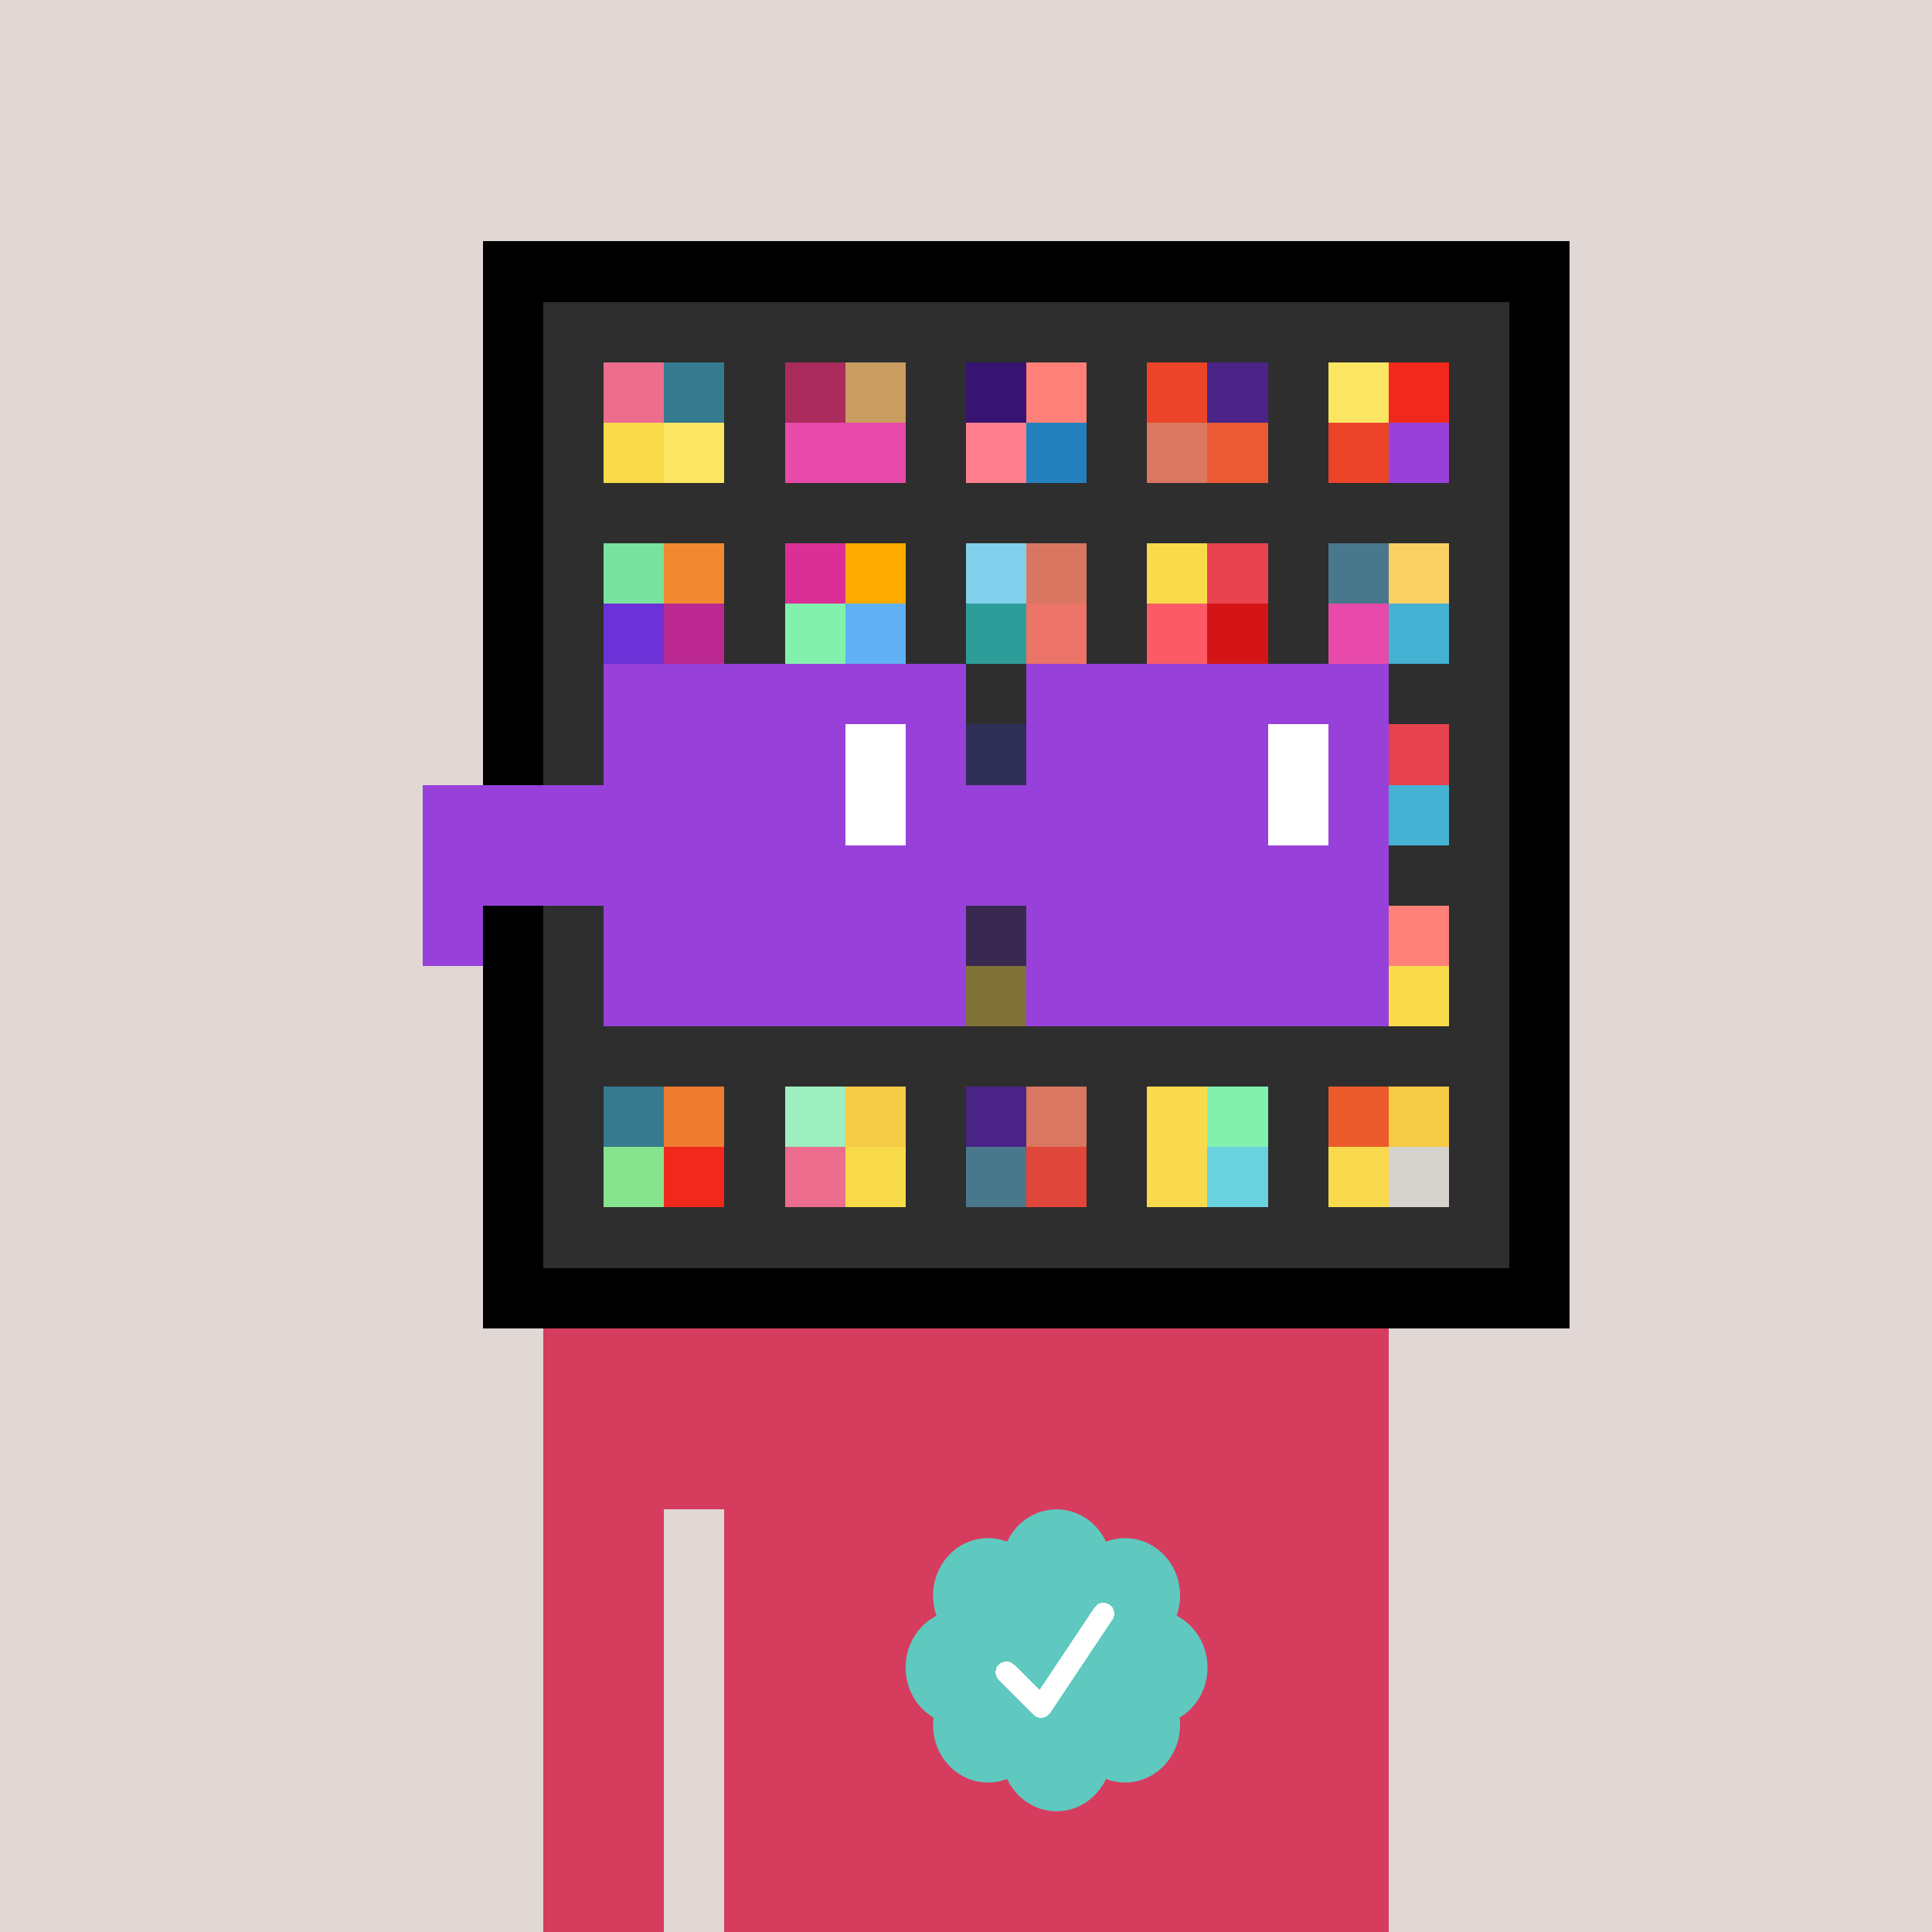 <svg xmlns="http://www.w3.org/2000/svg" viewBox="0 0 320 320" width="2000" height="2000" shape-rendering="crispEdges"><defs><style>.check{fill: #5FC9BF}</style></defs><path fill="#E1D7D5" d="M0 0h320v320H0z" /><path fill="#000000" d="M80 40h180v180H80z"/><path fill="#2E2E2E" d="M90 50h160v160H90z"/><path fill="#ED6D8E" d="M100 60h10v10h-10z"/><path fill="#F9DA4A" d="M100 70h10v10h-10z"/><path fill="#367A8F" d="M110 60h10v10h-10z"/><path fill="#FAE663" d="M110 70h10v10h-10z"/><path fill="#AA2C5C" d="M130 60h10v10h-10z"/><path fill="#E84AA9" d="M130 70h10v10h-10z"/><path fill="#C99C5F" d="M140 60h10v10h-10z"/><path fill="#E84AA9" d="M140 70h10v10h-10z"/><path fill="#371471" d="M160 60h10v10h-10z"/><path fill="#FF7F8E" d="M160 70h10v10h-10z"/><path fill="#FF8079" d="M170 60h10v10h-10z"/><path fill="#2480BD" d="M170 70h10v10h-10z"/><path fill="#EB4429" d="M190 60h10v10h-10z"/><path fill="#D97760" d="M190 70h10v10h-10z"/><path fill="#4A2387" d="M200 60h10v10h-10z"/><path fill="#EA5B33" d="M200 70h10v10h-10z"/><path fill="#FAE663" d="M220 60h10v10h-10z"/><path fill="#EB4429" d="M220 70h10v10h-10z"/><path fill="#F2281C" d="M230 60h10v10h-10z"/><path fill="#9741DA" d="M230 70h10v10h-10z"/><path fill="#77E39F" d="M100 90h10v10h-10z"/><path fill="#6C31D7" d="M100 100h10v10h-10z"/><path fill="#F18930" d="M110 90h10v10h-10z"/><path fill="#BB2891" d="M110 100h10v10h-10z"/><path fill="#DB2F96" d="M130 90h10v10h-10z"/><path fill="#83F1AE" d="M130 100h10v10h-10z"/><path fill="#FFAB00" d="M140 90h10v10h-10z"/><path fill="#60B1F4" d="M140 100h10v10h-10z"/><path fill="#81D1EC" d="M160 90h10v10h-10z"/><path fill="#2E9D9A" d="M160 100h10v10h-10z"/><path fill="#D97661" d="M170 90h10v10h-10z"/><path fill="#EC7368" d="M170 100h10v10h-10z"/><path fill="#F9DA4A" d="M190 90h10v10h-10z"/><path fill="#FA5B67" d="M190 100h10v10h-10z"/><path fill="#E8424E" d="M200 90h10v10h-10z"/><path fill="#D41515" d="M200 100h10v10h-10z"/><path fill="#49788D" d="M220 90h10v10h-10z"/><path fill="#E84AA9" d="M220 100h10v10h-10z"/><path fill="#FAD064" d="M230 90h10v10h-10z"/><path fill="#45B2D3" d="M230 100h10v10h-10z"/><path fill="#322F92" d="M160 120h10v10h-10z"/><path fill="#E8424E" d="M230 120h10v10h-10z"/><path fill="#45B2D3" d="M230 130h10v10h-10z"/><path fill="#4A2387" d="M160 150h10v10h-10z"/><path fill="#F9DB49" d="M160 160h10v10h-10z"/><path fill="#FF8079" d="M230 150h10v10h-10z"/><path fill="#F9DB49" d="M230 160h10v10h-10z"/><path fill="#367A8F" d="M100 180h10v10h-10z"/><path fill="#86E48E" d="M100 190h10v10h-10z"/><path fill="#ED7C30" d="M110 180h10v10h-10z"/><path fill="#F2281C" d="M110 190h10v10h-10z"/><path fill="#9DEFBF" d="M130 180h10v10h-10z"/><path fill="#ED6D8E" d="M130 190h10v10h-10z"/><path fill="#F6CB45" d="M140 180h10v10h-10z"/><path fill="#F9DB49" d="M140 190h10v10h-10z"/><path fill="#4A2387" d="M160 180h10v10h-10z"/><path fill="#49788D" d="M160 190h10v10h-10z"/><path fill="#D97760" d="M170 180h10v10h-10z"/><path fill="#E04639" d="M170 190h10v10h-10z"/><path fill="#F9DA4D" d="M190 180h10v10h-10z"/><path fill="#F9DA4D" d="M190 190h10v10h-10z"/><path fill="#83F1AE" d="M200 180h10v10h-10z"/><path fill="#6AD1DE" d="M200 190h10v10h-10z"/><path fill="#EB5A2A" d="M220 180h10v10h-10z"/><path fill="#F9DA4D" d="M220 190h10v10h-10z"/><path fill="#F6CB45" d="M230 180h10v10h-10z"/><path fill="#D6D3CE" d="M230 190h10v10h-10z"/><path fill="#D63C5E" d="M90 220h20v100H90V220Zm20 0h10v30h-10v-30Zm10 0h110v100H120V220Z"/><path class="check" shape-rendering="geometricPrecision" d="M200 276.191c0-3.762-2.083-7.024-5.114-8.572a9.97 9.97 0 0 0 .567-3.333c0-5.262-4.072-9.519-9.091-9.519-1.118 0-2.19.199-3.18.595-1.472-3.184-4.586-5.362-8.181-5.362-3.595 0-6.704 2.184-8.182 5.357a8.604 8.604 0 0 0-3.182-.595c-5.023 0-9.09 4.262-9.09 9.524 0 1.176.198 2.295.565 3.333-3.028 1.548-5.112 4.805-5.112 8.572 0 3.559 1.862 6.661 4.624 8.299-.048.405-.077.81-.077 1.225 0 5.262 4.067 9.523 9.09 9.523 1.12 0 2.191-.204 3.179-.594 1.476 3.175 4.586 5.356 8.183 5.356 3.6 0 6.71-2.181 8.183-5.356.988.387 2.059.59 3.18.59 5.024 0 9.091-4.263 9.091-9.525 0-.413-.029-.818-.079-1.22 2.757-1.637 4.626-4.739 4.626-8.296v-.002Z" /><path fill="#fff" d="m184.249 268.252-10.319 15.476a1.785 1.785 0 0 1-2.478.496l-.274-.224-5.75-5.75a1.784 1.784 0 1 1 2.524-2.524l4.214 4.207 9.106-13.666a1.787 1.787 0 0 1 2.476-.493 1.784 1.784 0 0 1 .501 2.476v.002Z"/><path fill="#2E2E2E" fill-opacity=".6" d="M160 120h10v50h-10z"/><path fill="#fff" d="M130 120h-20v10h20v-10Zm0 10h-20v10h20v-10Zm0 10h-20v10h20v-10Zm0 10h-20v10h20v-10Z"/><path fill="#000" d="M150 120h-20v10h20v-10Zm0 10h-20v10h20v-10Zm0 10h-20v10h20v-10Zm0 10h-20v10h20v-10Z"/><path fill="#fff" d="M200 120h-20v10h20v-10Zm0 10h-20v10h20v-10Zm0 10h-20v10h20v-10Zm0 10h-20v10h20v-10Z"/><path fill="#000" d="M220 120h-20v10h20v-10Zm0 10h-20v10h20v-10Zm0 10h-20v10h20v-10Zm0 10h-20v10h20v-10Z"/><path fill="#9741DA" d="M160 110h-60v10h60v-10Zm70 0h-60v10h60v-10Zm-120 10h-10v10h10v-10Zm50 0h-10v10h10v-10Zm20 0h-10v10h10v-10Zm50 0h-10v10h10v-10Zm0 10h-10v10h10v-10Zm-120 10h-10v10h10v-10Zm50 0h-10v10h10v-10Zm20 0h-10v10h10v-10Zm50 0h-10v10h10v-10Zm-150 0H70v10h10v-10Zm0 10H70v10h10v-10Zm30 0h-10v10h10v-10Zm50 0h-10v10h10v-10Zm20 0h-10v10h10v-10Zm50 0h-10v10h10v-10Zm-70 10h-60v10h60v-10Zm70 0h-60v10h60v-10Zm-120-30H70v10h40v-10Zm70 0h-30v10h30v-10Z"/><path fill="#9741DA" d="M110 120h40v40h-40z"/><path fill="#9741DA" d="M180 120h40v40h-40z"/><path fill="#FFFFFF" d="M140 120h10v20h-10z"/><path fill="#FFFFFF" d="M210 120h10v20h-10z"/><path fill="#9741DA" d="M80 140h45v10H80v-10Zm45 0h45v10h-45v-10Z"/></svg>